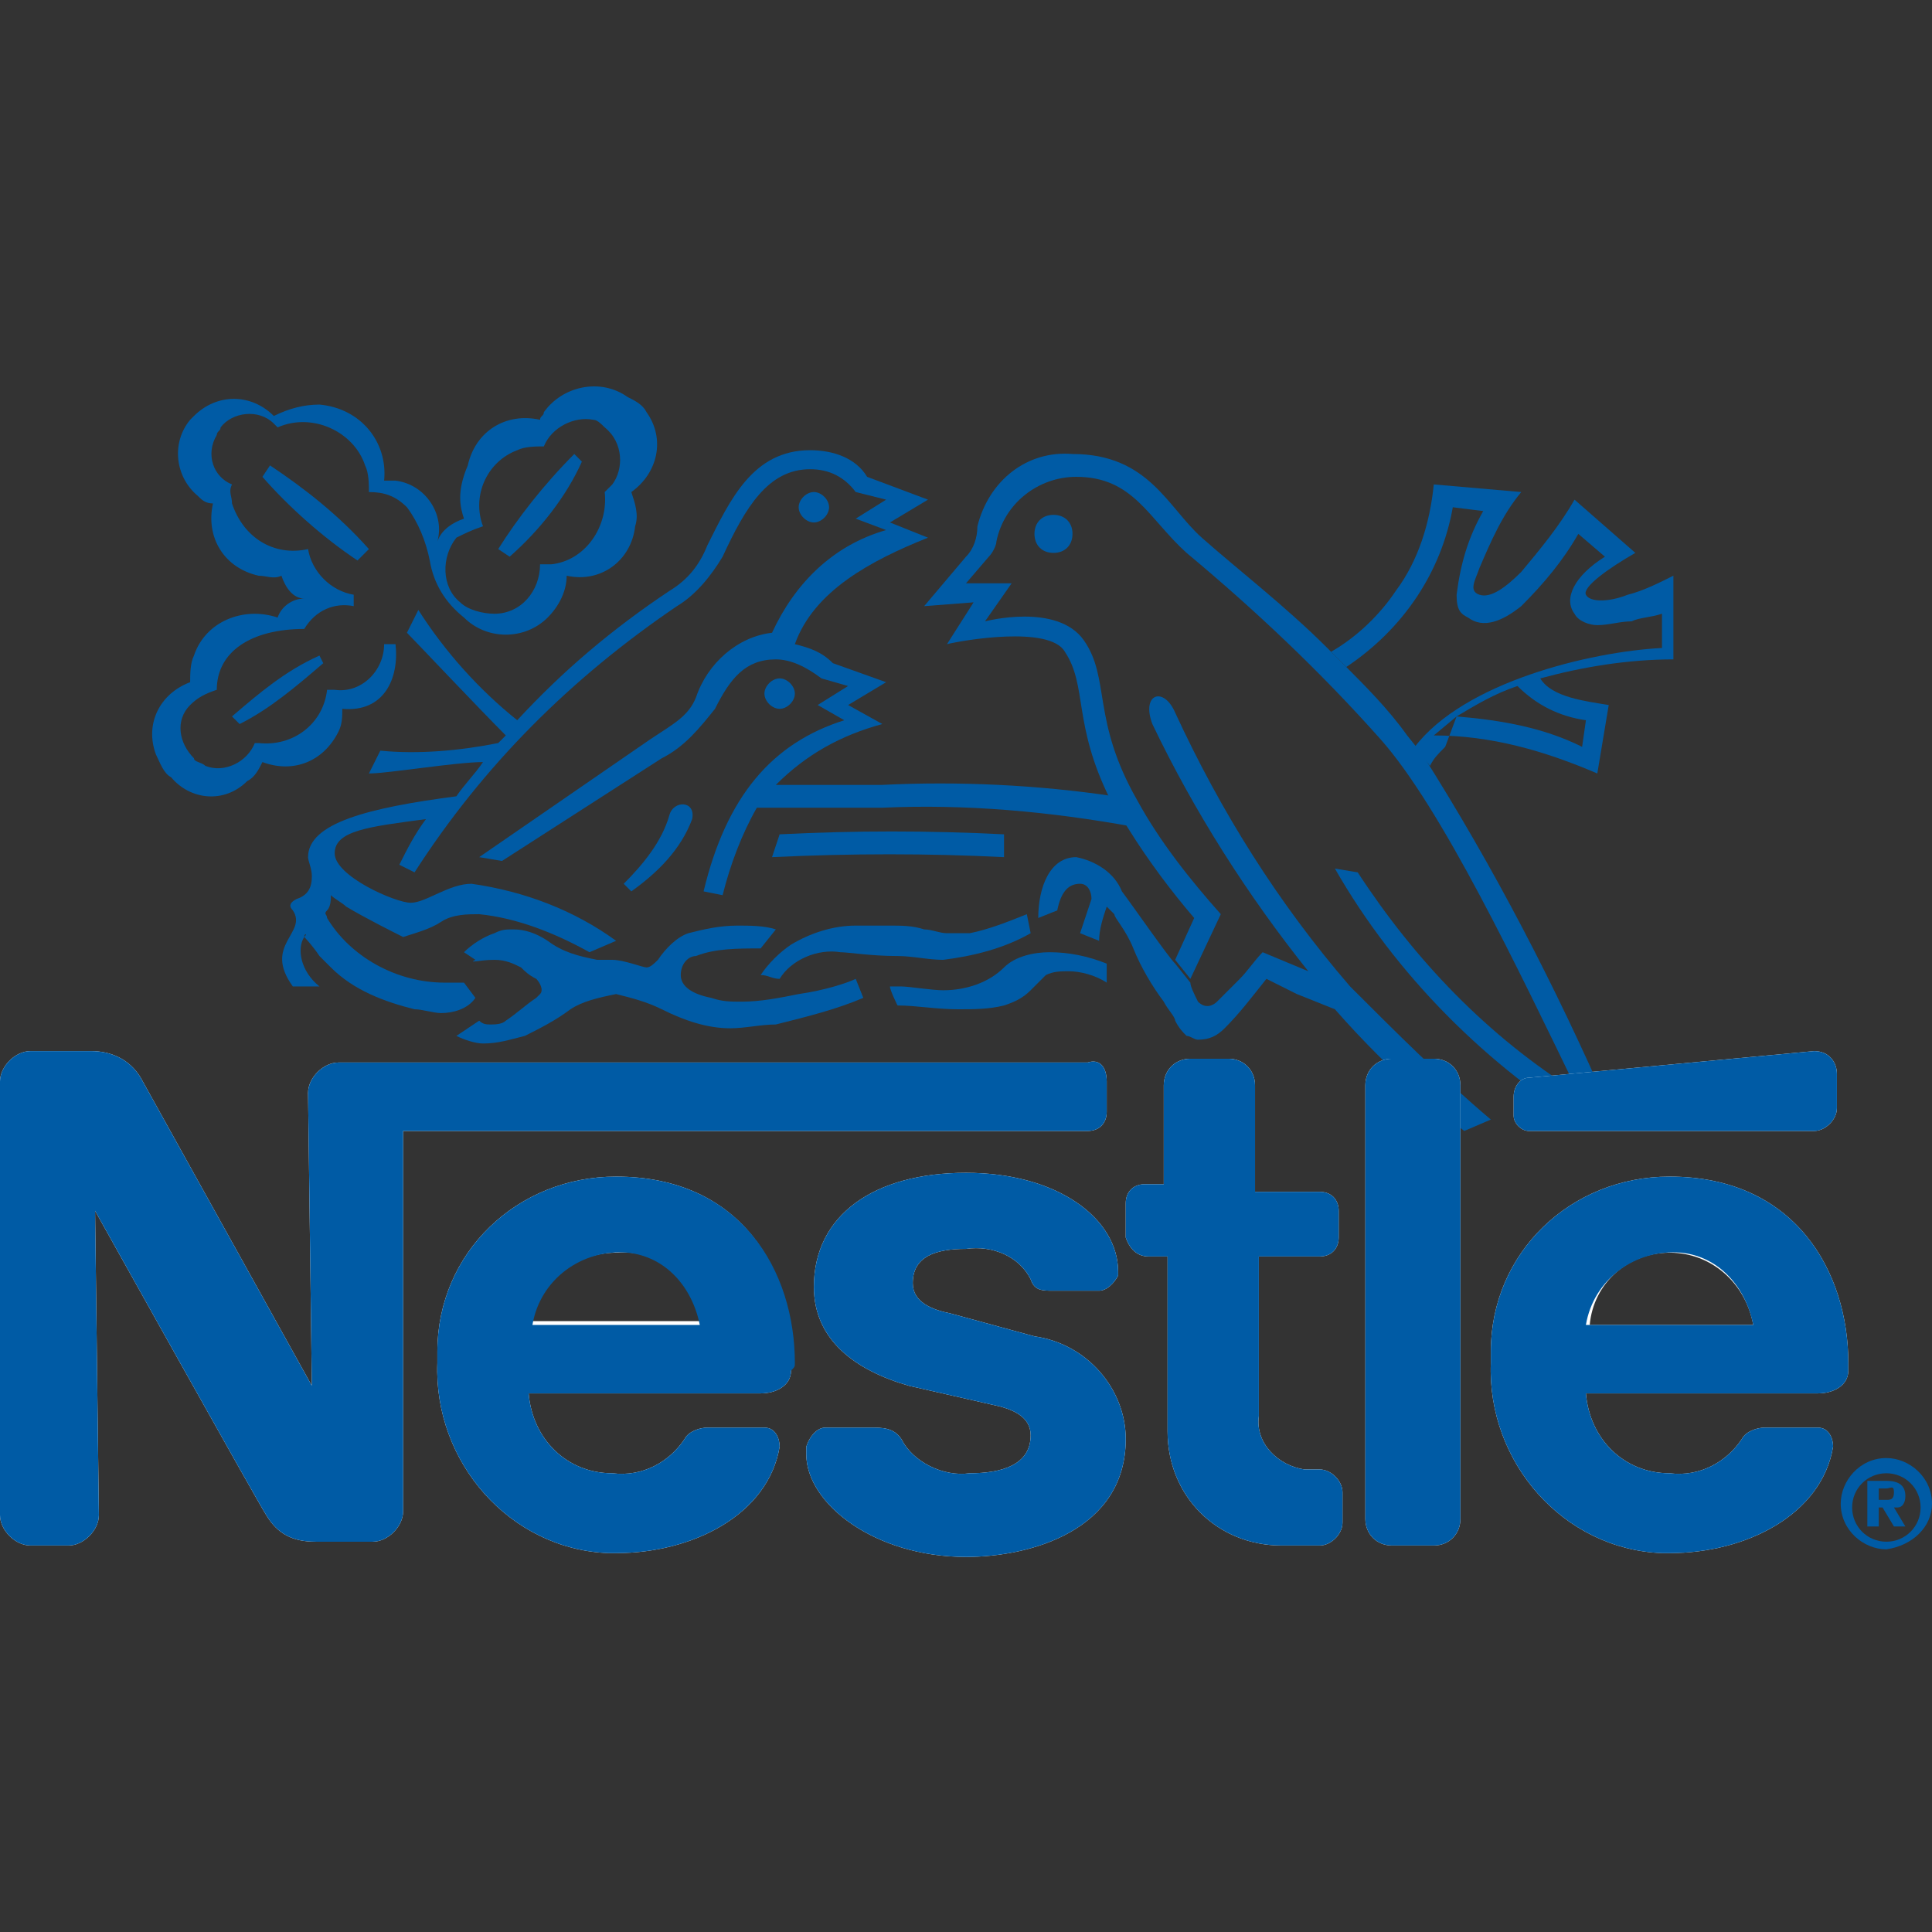 <svg xmlns="http://www.w3.org/2000/svg" width="160" height="160" viewBox="0 0 160 160" fill="none"><rect x="0" y="0" width="160" height="160" fill="#333333" stroke="none"/><path fill-rule="evenodd" clip-rule="evenodd" d="M64.567 58.702C65.197 58.702 65.827 58.072 65.827 57.442C65.827 56.812 65.197 56.182 64.567 56.182C63.937 56.182 63.307 56.812 63.307 57.442C63.307 58.072 63.937 58.702 64.567 58.702Z" fill="#005BA5"></path><path fill-rule="evenodd" clip-rule="evenodd" d="M79.37 83.584C80.63 83.584 81.889 83.584 83.149 83.269C84.094 82.954 84.724 82.639 85.354 82.009C85.669 81.694 86.299 81.064 86.614 80.749C87.244 80.434 87.874 80.434 88.504 80.434C89.448 80.434 90.708 80.749 91.653 81.379V79.804C90.078 79.174 88.504 78.859 86.929 78.859C85.669 78.859 84.094 79.174 83.149 80.119C81.889 81.379 80 82.009 78.11 82.009C77.165 82.009 75.275 81.694 74.645 81.694C74.33 81.694 74.015 81.694 73.701 81.694C73.701 82.009 74.33 83.269 74.33 83.269C75.905 83.269 77.48 83.584 79.37 83.584Z" fill="#005BA5"></path><path fill-rule="evenodd" clip-rule="evenodd" d="M69.606 78.859C70.236 78.859 72.126 79.174 74.331 79.174C75.591 79.174 76.85 79.489 78.11 79.489C80.63 79.174 83.15 78.544 85.354 77.284L85.039 75.709C83.465 76.339 81.89 76.969 80.315 77.284C79.685 77.284 79.055 77.284 78.425 77.284C77.795 77.284 77.165 76.969 76.535 76.969C75.591 76.654 74.646 76.654 73.701 76.654C73.071 76.654 71.496 76.654 70.866 76.654C68.976 76.654 67.087 77.284 65.512 78.229C64.567 78.859 63.622 79.804 62.992 80.749C63.622 80.749 63.937 81.064 64.567 81.064C65.512 79.489 67.716 78.544 69.606 78.859Z" fill="#005BA5"></path><path fill-rule="evenodd" clip-rule="evenodd" d="M40.945 79.489C41.89 79.489 42.52 79.804 43.15 80.119C43.465 80.434 43.779 80.749 44.41 81.064C44.724 81.379 45.039 82.009 44.724 82.324L44.41 82.639C43.465 83.269 42.835 83.898 41.89 84.528C41.575 84.843 40.945 84.843 40.63 84.843C40.315 84.843 40 84.843 39.685 84.528L37.795 85.788C38.425 86.103 39.37 86.418 40 86.418C41.26 86.418 42.205 86.103 43.465 85.788C44.724 85.158 45.984 84.528 47.244 83.583C48.189 82.954 49.449 82.639 51.024 82.324C52.283 82.639 53.543 82.954 54.803 83.583C56.693 84.528 58.583 85.158 60.472 85.158C61.732 85.158 62.992 84.843 64.252 84.843C66.772 84.213 69.291 83.583 71.496 82.639L70.866 81.064C70.236 81.379 68.347 82.009 66.142 82.324C64.567 82.639 62.992 82.954 61.417 82.954C60.472 82.954 59.843 82.954 58.898 82.639C57.323 82.324 56.378 81.694 56.378 80.749C56.378 79.804 57.008 79.174 57.638 79.174C59.213 78.544 61.102 78.544 62.992 78.544L64.252 76.969C63.307 76.654 62.047 76.654 61.102 76.654C59.528 76.654 58.268 76.969 57.008 77.284C56.063 77.599 55.118 78.544 54.488 79.489C54.173 79.804 53.858 80.119 53.543 80.119C53.228 80.119 51.654 79.489 50.709 79.489C50.079 79.489 49.764 79.489 49.449 79.489C47.874 79.174 46.614 78.859 45.354 77.914C44.41 77.284 43.465 76.969 42.52 76.969C41.89 76.969 41.575 76.969 40.945 77.284C40 77.599 39.055 78.229 38.425 78.859L39.37 79.489C38.74 79.804 39.685 79.489 40.945 79.489Z" fill="#005BA5"></path><path fill-rule="evenodd" clip-rule="evenodd" d="M123.464 92.717C119.369 89.253 115.59 85.473 111.81 81.694C105.826 74.764 101.102 67.205 97.322 59.017C96.377 56.812 94.488 57.442 95.433 59.961C98.897 67.205 103.306 74.135 108.346 80.434L104.566 78.859C103.936 79.489 103.306 80.434 102.677 81.064C101.732 82.009 101.102 82.638 100.787 82.954C100.472 83.268 99.842 83.583 99.212 82.954C98.897 82.323 98.582 81.694 98.582 81.379L97.322 79.804C96.692 79.174 93.858 75.079 92.913 73.82C92.283 72.245 90.708 71.3 89.133 70.985C86.928 70.985 85.984 73.505 85.984 76.024L87.558 75.394C87.873 73.82 88.503 73.19 89.448 73.19C90.078 73.19 90.393 73.82 90.393 74.45C90.078 75.394 89.763 76.339 89.448 77.284L91.023 77.914C91.023 76.969 91.338 76.024 91.653 75.079C91.968 75.394 91.968 75.394 92.283 75.709C92.283 76.024 93.228 76.969 93.858 78.544C94.488 80.119 95.433 81.694 96.377 82.954C96.692 83.583 97.322 84.213 97.322 84.528C97.637 85.158 97.952 85.473 98.267 85.788C98.582 85.788 98.897 86.103 99.212 86.103C100.157 86.103 100.787 85.788 101.417 85.158C102.677 83.898 103.621 82.638 104.881 81.064L107.401 82.324L110.551 83.583C112.755 86.103 115.275 88.623 117.795 90.828L119.684 92.402L121.259 93.662L123.464 92.717Z" fill="#005BA5"></path><path fill-rule="evenodd" clip-rule="evenodd" d="M133.228 91.772C128.818 81.694 123.779 71.93 117.795 62.481L116.535 60.906C114.96 58.702 113.07 56.812 111.18 54.922L109.921 53.662C106.456 50.198 102.362 47.048 99.527 44.528C96.692 42.009 95.118 37.599 88.818 37.599C85.039 37.284 81.889 39.804 80.944 43.584C80.944 44.528 80.629 45.473 79.999 46.103L76.535 50.198L80.629 49.883L78.425 53.347C79.684 53.032 86.928 51.773 88.188 53.977C90.078 56.812 88.818 59.962 91.968 66.261L93.543 68.78C95.118 71.3 97.007 73.82 98.897 76.025L97.322 79.489L98.582 81.064L101.102 75.71C98.582 72.875 96.062 69.725 94.173 66.261C90.393 59.647 91.968 56.182 89.763 53.032C87.558 49.883 81.574 51.458 81.574 51.458L83.779 48.308H79.999L81.889 46.103C82.204 45.788 82.519 45.158 82.519 44.843C83.149 41.694 85.984 39.489 89.133 39.489C93.858 39.489 95.118 42.954 98.267 45.788C103.936 50.513 109.291 55.552 114.33 61.221C119.369 66.891 125.669 80.119 130.708 90.513C123.149 85.788 117.165 79.489 112.44 72.245L110.551 71.93C115.59 80.749 123.149 88.308 131.968 93.662L133.228 91.772Z" fill="#005BA5"></path><path fill-rule="evenodd" clip-rule="evenodd" d="M120.63 59.331C122.205 58.387 123.78 57.442 125.669 56.812C127.244 58.387 129.134 59.331 131.339 59.647L131.024 61.851C127.874 60.276 124.409 59.647 120.63 59.331L118.74 60.906C123.465 60.906 127.874 62.166 132.283 64.056L133.228 58.387C131.339 58.072 128.504 57.757 127.559 56.182C131.024 55.237 134.803 54.607 138.583 54.607V47.678C137.323 48.308 136.063 48.938 134.803 49.253C133.228 49.883 131.654 49.883 131.339 49.253C131.024 48.623 133.228 47.048 135.433 45.788L130.394 41.379C129.134 43.584 127.559 45.473 125.984 47.363C124.724 48.623 123.465 49.568 122.52 49.253C121.575 48.938 122.205 47.993 122.52 47.048C123.465 44.843 124.409 42.639 125.984 40.749L118.74 40.119C118.425 43.269 117.48 46.418 115.591 48.938C114.331 50.828 112.441 52.717 110.236 53.977L111.496 55.237C116.22 52.087 119.37 47.363 120.315 42.009L122.835 42.324C121.575 44.528 120.945 46.733 120.63 49.253C120.63 50.513 120.945 50.828 121.575 51.142C122.835 52.087 124.409 51.458 125.984 50.198C127.874 48.308 129.449 46.418 130.709 44.213L132.913 46.103C130.394 47.678 129.449 49.568 130.394 50.828C130.709 51.458 131.654 51.772 132.283 51.772C133.228 51.772 134.173 51.458 135.118 51.458C135.748 51.142 136.693 51.142 137.638 50.828V53.662C131.654 53.977 121.26 56.497 117.165 61.851L118.425 63.426C118.74 62.796 119.055 62.481 119.685 61.851L120.63 59.331Z" fill="#005BA5"></path><path fill-rule="evenodd" clip-rule="evenodd" d="M41.26 45.473L42.205 46.103C44.725 43.898 46.929 41.064 48.189 38.229L47.559 37.599C45.04 40.119 42.835 42.954 41.26 45.473Z" fill="#005BA5"></path><path fill-rule="evenodd" clip-rule="evenodd" d="M40 43.584C39.055 41.064 40.315 38.229 42.835 37.284C43.465 36.969 44.41 36.969 45.04 36.969C45.67 35.395 47.559 34.45 49.134 34.765C49.449 34.765 49.764 35.08 50.079 35.395C51.654 36.654 51.654 38.859 50.709 40.119C50.394 40.434 50.394 40.434 50.079 40.749C50.394 43.584 48.504 46.418 45.67 46.733C45.355 46.733 45.04 46.733 44.725 46.733C44.725 48.938 43.15 50.828 40.945 50.828C40 50.828 38.74 50.513 38.111 49.883C36.536 48.623 36.536 46.103 37.796 44.528C38.425 44.213 39.055 43.898 40 43.584ZM38.425 42.953C37.481 43.269 36.536 43.898 36.221 44.843C36.851 42.639 35.276 40.119 32.756 39.804C32.441 39.804 32.126 39.804 31.811 39.804C32.126 36.654 29.922 33.82 26.457 33.505C25.197 33.505 23.937 33.82 22.677 34.45C20.788 32.56 17.953 32.56 16.063 34.45L15.748 34.765C14.174 36.654 14.489 39.489 16.378 41.064C16.693 41.379 17.008 41.694 17.638 41.694C17.008 44.528 18.583 47.048 21.418 47.678C22.047 47.678 22.677 47.993 23.307 47.678C23.622 48.623 24.252 49.568 25.197 49.568C24.252 49.568 23.307 50.198 22.992 51.142C20.158 50.198 17.008 51.458 16.063 54.292C15.748 54.922 15.748 55.867 15.748 56.497C13.229 57.442 11.969 59.961 12.914 62.481C13.229 63.111 13.544 64.056 14.174 64.371C15.748 66.261 18.583 66.576 20.473 64.686C21.103 64.371 21.418 63.741 21.733 63.111C24.252 64.056 26.772 63.111 28.032 60.591C28.347 59.961 28.347 59.331 28.347 58.702C31.811 59.017 33.071 56.182 32.756 53.347H31.811C31.811 55.552 29.922 57.442 27.717 57.127C27.402 57.127 27.402 57.127 27.087 57.127C26.772 59.961 24.252 61.851 21.418 61.536H21.103C20.473 63.111 18.583 64.056 17.008 63.426C16.693 63.111 16.063 63.111 16.063 62.796C14.803 61.536 14.489 59.646 15.748 58.387C16.378 57.757 17.008 57.442 17.953 57.127C17.953 53.977 20.788 52.087 25.197 52.087C26.142 50.513 27.717 49.883 29.292 50.198V49.253C27.402 48.938 25.827 47.363 25.512 45.473C22.677 46.103 20.158 44.528 19.213 41.694C19.213 41.064 18.898 40.749 19.213 40.119C17.638 39.489 17.008 37.599 17.953 36.024C17.953 35.709 18.268 35.709 18.268 35.395C19.213 34.135 21.418 33.82 22.677 35.08L22.992 35.395C25.827 34.135 29.292 35.709 30.236 38.544C30.552 39.174 30.552 40.119 30.552 40.749C31.811 40.749 32.756 41.064 33.701 42.009C34.646 43.269 35.276 44.843 35.591 46.418C35.906 48.308 36.851 49.883 38.425 51.142C40.315 53.032 43.465 53.032 45.355 51.142C46.3 50.198 46.929 48.938 46.929 47.678C49.764 48.308 52.284 46.418 52.599 43.584C52.914 42.639 52.599 41.694 52.284 40.749C54.489 39.174 55.118 36.339 53.544 34.135C53.229 33.505 52.599 33.19 51.969 32.875C49.764 31.3 46.614 31.93 45.04 34.135C45.04 34.45 44.725 34.45 44.725 34.765C41.89 34.135 39.37 35.709 38.74 38.544C37.796 40.749 38.111 42.009 38.425 42.953Z" fill="#005BA5"></path><path fill-rule="evenodd" clip-rule="evenodd" d="M57.322 67.835C57.638 66.261 55.748 66.261 55.433 67.52C54.803 69.725 53.228 71.615 51.653 73.19L52.283 73.82C54.488 72.245 56.378 70.355 57.322 67.835Z" fill="#005BA5"></path><path fill-rule="evenodd" clip-rule="evenodd" d="M67.402 43.269C68.031 43.269 68.661 42.639 68.661 42.009C68.661 41.379 68.031 40.749 67.402 40.749C66.772 40.749 66.142 41.379 66.142 42.009C66.142 42.639 66.772 43.269 67.402 43.269Z" fill="#005BA5"></path><path fill-rule="evenodd" clip-rule="evenodd" d="M85.67 44.213C85.67 43.269 86.3 42.639 87.245 42.639C88.19 42.639 88.82 43.269 88.82 44.213C88.82 45.158 88.19 45.788 87.245 45.788C86.3 45.788 85.67 45.158 85.67 44.213Z" fill="#005BA5"></path><path fill-rule="evenodd" clip-rule="evenodd" d="M83.149 70.985C76.85 70.67 70.551 70.67 63.936 70.985L64.566 69.095C70.865 68.78 76.85 68.78 83.149 69.095V70.985Z" fill="#005BA5"></path><path fill-rule="evenodd" clip-rule="evenodd" d="M25.197 77.599C25.197 77.599 25.827 78.229 26.457 79.174C26.772 79.489 27.087 79.804 27.402 80.119C29.292 82.009 31.811 82.954 34.331 83.583C34.961 83.583 35.906 83.898 36.536 83.898C37.481 83.898 38.741 83.583 39.37 82.638L38.426 81.379C37.796 81.379 37.481 81.379 36.851 81.379C32.756 81.379 28.977 79.174 27.087 76.024C27.087 75.709 26.772 75.709 27.087 75.394C27.402 75.079 27.402 74.45 27.402 74.135C27.717 74.45 28.347 74.764 28.662 75.079C30.237 76.024 32.756 77.284 33.386 77.599C34.331 77.284 35.591 76.969 36.536 76.339C37.481 75.709 38.741 75.709 39.685 75.709C42.835 76.024 45.985 77.284 48.819 78.859L51.024 77.914C47.559 75.394 43.465 73.82 39.056 73.19C37.166 73.19 35.276 74.764 34.016 74.764C32.756 74.764 27.717 72.56 27.717 70.67C27.717 68.78 30.552 68.465 35.276 67.835C34.331 69.095 33.701 70.355 33.071 71.615L34.331 72.245C40 63.426 47.245 56.182 56.063 50.198C57.638 49.253 58.898 47.678 59.843 46.103C61.733 42.009 63.623 38.859 67.087 38.859C68.662 38.859 69.922 39.489 70.867 40.749L73.386 41.379L70.867 42.953L73.386 43.898C68.977 45.158 65.827 48.308 63.937 52.402C61.103 52.717 58.583 54.922 57.638 57.757C57.008 59.331 55.748 59.961 53.859 61.221L39.685 70.985L41.575 71.3L54.804 62.796C56.693 61.851 57.953 60.276 59.213 58.702C60.473 56.182 61.733 54.607 64.252 54.607C65.512 54.607 66.772 55.237 68.032 56.182L70.237 56.812L67.717 58.386L69.922 59.646C63.937 61.536 60.158 65.946 58.268 73.82L59.843 74.135C60.473 71.615 61.418 69.095 62.678 66.891C66.142 66.891 69.607 66.891 73.071 66.891C80 66.576 86.93 67.205 93.859 68.465L92.284 65.946C85.985 65.001 79.371 64.686 73.071 65.001C70.237 65.001 67.402 65.001 64.252 65.001C66.772 62.481 69.607 60.906 73.071 59.961L70.237 58.386L73.386 56.497L68.977 54.922C68.032 53.977 67.087 53.662 65.827 53.347C67.402 48.938 72.126 46.418 76.851 44.528L73.701 43.268L76.851 41.379L71.811 39.489C70.867 37.914 68.977 37.284 67.087 37.284C62.363 37.284 60.473 41.379 58.583 45.158C57.953 46.733 57.008 47.993 55.434 48.938C50.709 52.087 46.615 55.552 42.835 59.646C39.685 57.127 36.851 53.977 34.646 50.513C34.331 51.142 34.016 51.772 33.701 52.402C34.331 53.032 39.685 58.702 41.89 60.906L41.26 61.536C38.111 62.166 34.646 62.481 31.497 62.166L30.552 64.056C32.126 64.056 37.796 63.111 40 63.111C39.37 64.056 38.426 65.001 37.796 65.946C30.552 66.891 25.512 68.15 25.512 70.985C25.512 71.3 25.827 71.93 25.827 72.56C25.827 73.505 25.512 74.135 24.567 74.45C23.937 74.764 23.937 75.079 24.252 75.394C25.512 77.284 21.733 78.229 24.252 81.694H26.457C24.882 80.434 24.567 78.544 25.197 77.599C25.512 77.284 25.197 77.284 25.197 77.599Z" fill="#005BA5"></path><path fill-rule="evenodd" clip-rule="evenodd" d="M22.362 38.544L21.732 39.489C23.937 42.009 26.771 44.528 29.606 46.418L30.551 45.473C28.031 42.639 25.197 40.434 22.362 38.544Z" fill="#005BA5"></path><path fill-rule="evenodd" clip-rule="evenodd" d="M19.213 59.331L19.843 59.962C22.363 58.702 24.567 56.812 26.772 54.922L26.457 54.292C23.622 55.552 21.418 57.442 19.213 59.331Z" fill="#005BA5"></path><path fill-rule="evenodd" clip-rule="evenodd" d="M120.945 89.883C120.945 88.623 120 87.678 118.74 87.678H115.275C114.015 87.678 113.071 88.623 113.071 89.883V125.788C113.071 127.048 114.015 127.993 115.275 127.993H118.74C120 127.993 120.945 127.048 120.945 125.788V89.883Z" fill="white"></path><path fill-rule="evenodd" clip-rule="evenodd" d="M125.354 90.827V92.402C125.354 93.032 125.984 93.662 126.614 93.662H150.236C151.18 93.662 152.125 92.717 152.125 91.772V88.938C152.125 87.993 151.495 87.048 150.236 87.048L126.614 89.253C125.984 89.253 125.354 89.883 125.354 90.827Z" fill="white"></path><path fill-rule="evenodd" clip-rule="evenodd" d="M106.142 127.993C100.788 127.993 96.693 123.898 96.693 118.544V104.056H95.118C94.174 104.056 93.544 103.426 93.229 102.481V102.166V99.646C93.229 98.701 93.859 98.072 94.803 98.072H96.378V89.883C96.378 88.623 97.323 87.678 98.583 87.678H101.733C102.992 87.678 103.937 88.623 103.937 89.883V98.701H109.292C110.237 98.701 110.866 99.332 110.866 100.276V102.481C110.866 103.426 110.237 104.056 109.292 104.056H104.252V117.284C103.937 119.489 105.827 121.379 108.032 121.694C108.347 121.694 108.347 121.694 108.662 121.694H109.292C110.237 121.694 111.181 122.639 111.181 123.583V126.103C111.181 127.048 110.237 127.993 109.292 127.993H106.142Z" fill="white"></path><path fill-rule="evenodd" clip-rule="evenodd" d="M51.024 97.442C42.835 97.442 36.221 103.741 36.221 111.93C36.221 112.245 36.221 112.56 36.221 112.875C35.906 121.064 42.205 128.308 50.394 128.623C50.709 128.623 51.024 128.623 51.024 128.623C57.323 128.623 63.623 125.473 64.567 119.804C64.567 119.174 64.252 118.229 63.308 118.229H62.993H58.583C57.953 118.229 57.008 118.544 56.694 119.174C55.434 121.064 53.229 122.324 50.709 122.009C46.93 122.009 44.095 119.174 43.78 115.395H62.993C64.252 115.395 65.512 114.765 65.512 113.505C65.512 113.19 65.512 113.19 65.512 112.875C65.827 105.316 61.418 97.442 51.024 97.442ZM51.024 103.741C54.489 103.426 57.638 105.946 57.953 109.41H44.095C44.41 106.261 47.56 103.741 51.024 103.741Z" fill="white"></path><path fill-rule="evenodd" clip-rule="evenodd" d="M138.267 97.442C130.078 97.442 123.464 103.741 123.464 111.93C123.464 112.245 123.464 112.56 123.464 112.875C123.149 121.064 129.448 128.308 137.637 128.623C137.952 128.623 138.267 128.623 138.267 128.623C144.567 128.623 150.866 125.473 151.811 119.804C151.811 119.174 151.496 118.229 150.551 118.229H150.236H146.141C145.511 118.229 144.567 118.544 144.252 119.174C142.992 121.064 140.787 122.324 138.267 122.009C134.488 122.009 131.653 119.174 131.338 115.395H150.551C151.811 115.395 153.07 114.765 153.07 113.505C153.07 113.19 153.07 113.19 153.07 112.875C153.07 105.316 148.661 97.442 138.267 97.442ZM138.267 103.741C141.732 103.741 144.567 106.261 145.196 109.725H131.653C131.968 106.261 134.803 103.741 138.267 103.741Z" fill="white"></path><path fill-rule="evenodd" clip-rule="evenodd" d="M90.079 87.993H28.032C26.772 87.993 25.512 89.253 25.512 90.513L25.827 114.764L11.653 89.253C10.709 87.678 9.134 87.048 7.559 87.048H2.52C1.26 87.048 0 88.308 0 89.568V125.473C0 126.733 1.26 127.993 2.52 127.993H5.669C6.929 127.993 8.189 126.733 8.189 125.473L7.874 100.276C7.874 100.276 21.417 124.528 22.047 125.473C22.992 127.048 24.252 127.678 26.142 127.678H30.866C32.126 127.678 33.386 126.418 33.386 125.158V93.662H90.079C91.024 93.662 91.653 93.032 91.653 92.087V89.568C91.653 88.308 91.024 87.678 90.079 87.993Z" fill="white"></path><path fill-rule="evenodd" clip-rule="evenodd" d="M80.001 103.426C82.205 103.111 84.41 104.056 85.355 105.946C85.67 106.89 86.3 106.89 87.245 106.89H91.024C91.654 106.89 92.284 106.261 92.599 105.631C92.599 105.631 92.599 105.631 92.599 105.316C92.599 100.906 87.56 97.127 80.001 97.127C72.442 97.127 67.402 100.591 67.402 106.576C67.402 110.985 70.867 113.505 75.276 114.765L82.205 116.339C83.78 116.654 85.355 117.284 85.355 118.859C85.355 121.379 82.835 122.009 80.316 122.009C78.111 122.324 75.591 121.064 74.646 119.174C74.016 118.229 73.072 118.229 72.127 118.229H68.347C67.717 118.229 67.087 118.859 66.772 119.804V120.434C66.772 124.528 72.442 128.938 80.001 128.938C85.355 128.938 93.229 126.733 93.229 119.174C93.229 115.079 90.079 111.3 85.67 110.67L78.741 108.78C77.166 108.465 75.591 107.835 75.591 106.261C75.591 104.056 77.481 103.426 80.001 103.426Z" fill="white"></path><path fill-rule="evenodd" clip-rule="evenodd" d="M120.945 89.883C120.945 88.623 120 87.678 118.74 87.678H115.275C114.015 87.678 113.071 88.623 113.071 89.883V125.788C113.071 127.048 114.015 127.993 115.275 127.993H118.74C120 127.993 120.945 127.048 120.945 125.788V89.883Z" fill="#005BA5"></path><path fill-rule="evenodd" clip-rule="evenodd" d="M125.354 90.827V92.402C125.354 93.032 125.984 93.662 126.614 93.662H150.236C151.18 93.662 152.125 92.717 152.125 91.772V88.938C152.125 87.993 151.495 87.048 150.236 87.048L126.614 89.253C125.984 89.253 125.354 89.883 125.354 90.827Z" fill="#005BA5"></path><path fill-rule="evenodd" clip-rule="evenodd" d="M106.142 127.993C100.788 127.993 96.693 123.898 96.693 118.544V104.056H95.118C94.174 104.056 93.544 103.426 93.229 102.481V102.166V99.646C93.229 98.701 93.859 98.072 94.803 98.072H96.378V89.883C96.378 88.623 97.323 87.678 98.583 87.678H101.733C102.992 87.678 103.937 88.623 103.937 89.883V98.701H109.292C110.237 98.701 110.866 99.332 110.866 100.276V102.481C110.866 103.426 110.237 104.056 109.292 104.056H104.252V117.284C103.937 119.489 105.827 121.379 108.032 121.694C108.347 121.694 108.347 121.694 108.662 121.694H109.292C110.237 121.694 111.181 122.639 111.181 123.583V126.103C111.181 127.048 110.237 127.993 109.292 127.993H106.142Z" fill="#005BA5"></path><path fill-rule="evenodd" clip-rule="evenodd" d="M65.827 112.875C65.827 105.316 61.418 97.442 51.024 97.442C42.835 97.442 36.221 103.741 36.221 111.93C36.221 112.245 36.221 112.56 36.221 112.875C35.906 121.064 42.205 128.308 50.394 128.623C50.709 128.623 51.024 128.623 51.024 128.623C57.323 128.623 63.623 125.473 64.567 119.804C64.567 119.174 64.252 118.229 63.308 118.229H62.993H58.583C57.953 118.229 57.008 118.544 56.694 119.174C55.434 121.064 53.229 122.324 50.709 122.009C46.93 122.009 44.095 119.174 43.78 115.395H62.993C64.252 115.395 65.512 114.765 65.512 113.505C65.827 113.19 65.827 113.19 65.827 112.875ZM44.095 109.725C44.725 105.946 48.19 103.426 51.969 103.741C55.119 104.056 57.323 106.576 57.953 109.725H44.095Z" fill="#005BA5"></path><path fill-rule="evenodd" clip-rule="evenodd" d="M153.07 112.875C153.07 105.316 148.661 97.442 138.267 97.442C130.078 97.442 123.464 103.741 123.464 111.93C123.464 112.245 123.464 112.56 123.464 112.875C123.149 121.064 129.448 128.308 137.637 128.623C137.952 128.623 138.267 128.623 138.267 128.623C144.567 128.623 150.866 125.473 151.811 119.804C151.811 119.174 151.496 118.229 150.551 118.229H150.236H146.141C145.511 118.229 144.567 118.544 144.252 119.174C142.992 121.064 140.787 122.324 138.267 122.009C134.488 122.009 131.653 119.174 131.338 115.395H150.551C151.811 115.395 153.07 114.765 153.07 113.505C153.07 113.19 153.07 113.19 153.07 112.875ZM131.338 109.725C131.968 105.946 135.433 103.426 139.212 103.741C142.362 104.056 144.567 106.576 145.196 109.725H131.338Z" fill="#005BA5"></path><path fill-rule="evenodd" clip-rule="evenodd" d="M90.079 87.993H28.032C26.772 87.993 25.512 89.253 25.512 90.513L25.827 114.764L11.653 89.253C10.709 87.678 9.134 87.048 7.559 87.048H2.52C1.26 87.048 0 88.308 0 89.568V125.473C0 126.733 1.26 127.993 2.52 127.993H5.669C6.929 127.993 8.189 126.733 8.189 125.473L7.874 100.276C7.874 100.276 21.417 124.528 22.047 125.473C22.992 127.048 24.252 127.678 26.142 127.678H30.866C32.126 127.678 33.386 126.418 33.386 125.158V93.662H90.079C91.024 93.662 91.653 93.032 91.653 92.087V89.568C91.653 88.308 91.024 87.678 90.079 87.993Z" fill="#005BA5"></path><path fill-rule="evenodd" clip-rule="evenodd" d="M80.001 103.426C82.205 103.111 84.41 104.056 85.355 105.946C85.67 106.89 86.3 106.89 87.245 106.89H91.024C91.654 106.89 92.284 106.261 92.599 105.631C92.599 105.631 92.599 105.631 92.599 105.316C92.599 100.906 87.56 97.127 80.001 97.127C72.442 97.127 67.402 100.591 67.402 106.576C67.402 110.985 70.867 113.505 75.276 114.765L82.205 116.339C83.78 116.654 85.355 117.284 85.355 118.859C85.355 121.379 82.835 122.009 80.316 122.009C78.111 122.324 75.591 121.064 74.646 119.174C74.016 118.229 73.072 118.229 72.127 118.229H68.347C67.717 118.229 67.087 118.859 66.772 119.804V120.434C66.772 124.528 72.442 128.938 80.001 128.938C85.355 128.938 93.229 126.733 93.229 119.174C93.229 115.079 90.079 111.3 85.67 110.67L78.741 108.78C77.166 108.465 75.591 107.835 75.591 106.261C75.591 104.056 77.481 103.426 80.001 103.426Z" fill="#005BA5"></path><path fill-rule="evenodd" clip-rule="evenodd" d="M155.59 126.418H154.645V122.639H156.22C157.165 122.639 157.795 122.954 157.795 123.898C157.795 124.528 157.48 124.843 157.165 124.843C157.165 124.843 157.165 124.843 156.85 124.843L157.795 126.418H156.85L155.905 124.843H155.59V126.418ZM156.22 124.213C156.535 124.213 156.85 124.213 156.85 123.583C156.85 122.954 156.535 123.268 156.22 123.268H155.59V124.213H156.22ZM156.22 128.308C154.33 128.308 152.441 126.733 152.441 124.528C152.441 122.639 154.015 120.749 156.22 120.749C158.11 120.749 160 122.324 160 124.528C160 126.418 158.425 127.993 156.22 128.308C156.535 128.308 156.535 128.308 156.22 128.308ZM156.22 122.009C154.645 122.009 153.386 123.268 153.386 124.843C153.386 126.418 154.645 127.678 156.22 127.678C157.795 127.678 159.055 126.418 159.055 124.843C159.055 123.268 157.795 122.009 156.22 122.009Z" fill="#005BA5"></path></svg>